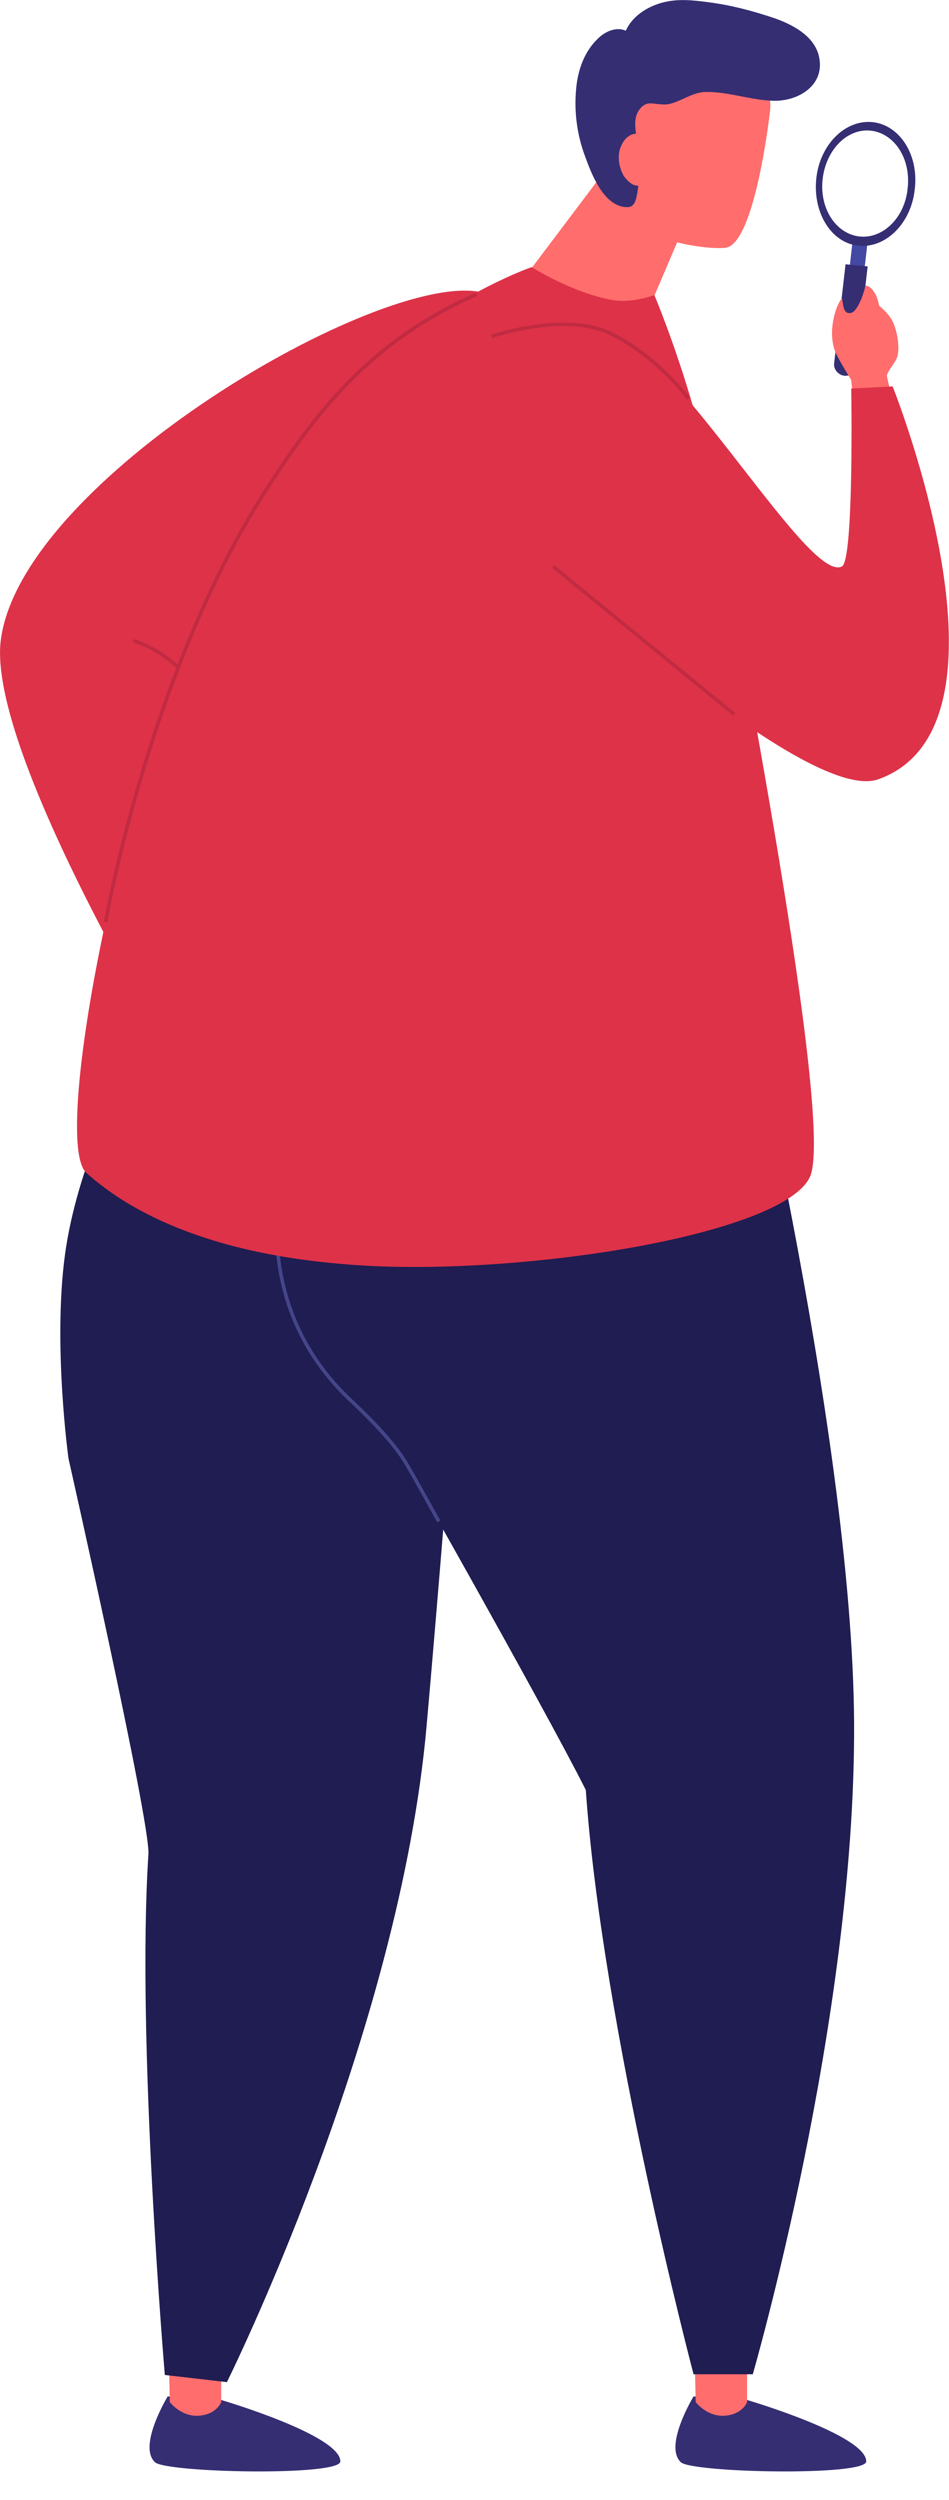 <?xml version="1.0" encoding="UTF-8" standalone="no"?><!DOCTYPE svg PUBLIC "-//W3C//DTD SVG 1.1//EN" "http://www.w3.org/Graphics/SVG/1.1/DTD/svg11.dtd"><svg viewBox="0 0 133 350" xmlns="http://www.w3.org/2000/svg" fill-rule="evenodd" clip-rule="evenodd" stroke-miterlimit="10" width="12.16" height="32"><path fill="#4348a3" d="M119.538 33.32l2.087.238-1.257 11.029-2.086-.238z"/><path d="M122.3 17.1c-3.8-.4-7.4 3.1-7.9 7.9-.5 4.8 2.1 9 5.9 9.4 3.8.4 7.4-3.1 7.9-7.9.6-4.8-2.1-9-5.9-9.4zm-1.9 16c-3.3-.4-5.6-4-5.1-8.1s3.5-7.1 6.8-6.7c3.3.4 5.6 4 5.1 8.1-.4 4.1-3.5 7.1-6.8 6.7zM118.3 52.6c-.8-.1-1.5-.9-1.4-1.7l1.6-13.9 3.1.3-1.6 13.9c0 .9-.8 1.5-1.7 1.4z" fill="#352e73" fill-rule="nonzero"/><path d="M119.9 59.7l-.6-6.5s-2-3.2-2.3-4.1c-1.1-3.1.4-6.9 1-7.3.2.7.1 2.3 1.3 2 1.2-.4 2-3.8 2-3.8s.7-.1 1.4 1.2c.4.8.5 1.6.5 1.6s1.3 1 1.9 2.2c.6 1.2 1.1 3.7.6 5.1-.2.6-1.4 2-1.4 2.5s2.5 10.1 2.5 10.1" fill="#ff6d6d" fill-rule="nonzero"/><g fill-rule="nonzero"><path d="M67.4 40.9C53.3 37.9 2.9 67.2.1 89.7-1.8 105.6 25.5 150 25.5 150s5.9 3.1 5.9 0-1.9-55.8-1.9-55.8 36.5-6.3 39-14.8 24.3-33.1-1.1-38.5z" fill="#de3248"/><path d="M18.7 89.7s9.7 2.7 11 13.2" fill="none" stroke="#c12b42" stroke-width=".5"/></g><g fill-rule="nonzero"><path d="M107.9 15.7s-2.1 18.7-6.3 19c-4.2.3-13.8-1.8-15.8-6.4-1.9-4.4-3.6-12.5-3.6-12.5S91.9 5.2 95 3.1C98.1 1 108.9 9 107.9 15.7z" fill="#ff6d6d"/><path d="M87.2 20.7L73.7 38.6s10.1 11.6 13.5 14.8c3.4 3.2 5.1-5.1 5.1-5.1l-1.1-5.7 6.7-15.7" fill="#ff6d6d"/><path d="M114.7 7.6c-.8-2.7-3.7-4.2-6.3-5.1-3-1-6-1.8-9.2-2.2-2.2-.3-4.4-.5-6.5.1-2.1.6-4.1 1.9-5 3.9-1.3-.6-2.9.1-3.9 1.1-1.8 1.7-2.7 4.1-3 6.5-.4 3.4 0 6.8 1.2 10 .9 2.5 2.6 6.9 5.7 7.1.4 0 .7 0 1-.3.3-.3.4-.7.5-1.1.4-1.9.5-3.9.4-5.8-.1-1.7-.8-3.6-.5-5.3.2-.9.8-1.8 1.7-2 .6-.1 1.2.1 1.9.1 1.8.3 3.8-1.5 5.8-1.7 3.2-.2 6.5 1.1 9.7 1.2 3.6.2 7.7-2.2 6.5-6.5z" fill="#352e73"/><path d="M90.6 19.5c-.4-.7-1.4-1-2.2-.6-.8.4-1.2 1.1-1.5 1.9-.4 1.3-.1 2.7.5 3.8.5.7 1.2 1.4 2 1.4.9.1 1.8-.5 1.9-1.4" fill="#ff6d6d"/></g><g fill-rule="nonzero"><path d="M31 336s16.7 4.9 16.7 8.6c0 2.1-24.5 1.6-26 .1-2.4-2.3 1.8-9.2 1.8-9.2l7.5.5z" fill="#352e73"/><path d="M31 325.7v10.6s-.6 1.7-3.1 1.9c-2.5.2-4.1-1.9-4.1-1.9l-.3-13.3" fill="#ff6d6d"/><path d="M17.2 151.3s-6.4 11.8-8.1 24.4c-1.7 12.6.5 28.5.5 28.5s11.5 50.9 11.2 55.4c-1.7 25.9 2.3 72.9 2.3 72.9l8.7 1s23.4-47 27.8-89.9c.7-7 7.4-86.1 6.5-89.8" fill="#1f1d51"/></g><g fill-rule="nonzero"><path d="M104.7 336s16.7 4.9 16.7 8.6c0 2.1-24.5 1.6-26 .1-2.4-2.3 1.8-9.2 1.8-9.2l7.5.5z" fill="#352e73"/><path d="M104.7 325.7v10.6s-.6 1.7-3.1 1.9c-2.5.2-4.1-1.9-4.1-1.9l-.3-13.3" fill="#ff6d6d"/><path d="M102.4 130.8s17.1 69 17.3 110.5c.2 41.5-14.2 91.1-14.2 91.1h-8.3s-12.8-48.5-15.1-81.8c-6.1-12.1-27.8-50.3-27.8-50.3-10.9-6.7-18-23.3-14.5-40.6" fill="#1f1d51"/><path d="M39.2 167.4s-3.5 16.1 10 28.7c4.8 4.5 6.8 7.2 7.8 8.9 1 1.7 4.5 8 4.5 8" fill="none" stroke="#454589" stroke-width=".5"/></g><g fill-rule="nonzero"><path d="M74.5 37.4s-19.7 6.7-35.6 27.2c-17.7 22.8-32.7 94.3-26.8 99.6 5.9 5.3 17.8 12.2 41.4 13.1 23.6.8 56.4-4.9 60-12.5 3.6-7.7-11.1-81.7-12.6-91.1-2.5-16.7-9.2-32.4-9.2-32.4s-3 1.2-5.9.7c-5.6-1-11.3-4.6-11.3-4.6z" fill="#de3248"/><path d="M14.8 129.1S21 93.2 38 67.5c7-10.8 14.7-20.1 28.8-26.3" fill="none" stroke="#c12b42" stroke-width=".5"/></g><g fill-rule="nonzero"><path d="M66.1 48.2s7-3.6 17.2-2.8c10.1.8 29.8 36.5 34.7 33.9 1.7-.9 1.3-24.9 1.3-24.9l5.8-.3s19 47.5-2 55c-10.4 3.7-48.6-32.4-48.6-32.4" fill="#de3248"/><path d="M102.9 100L77.5 79.3M68.9 47.1s10.4-3.6 16.9-.3c6.5 3.3 10.7 9 10.7 9" fill="none" stroke="#c12b42" stroke-width=".5"/></g></svg>